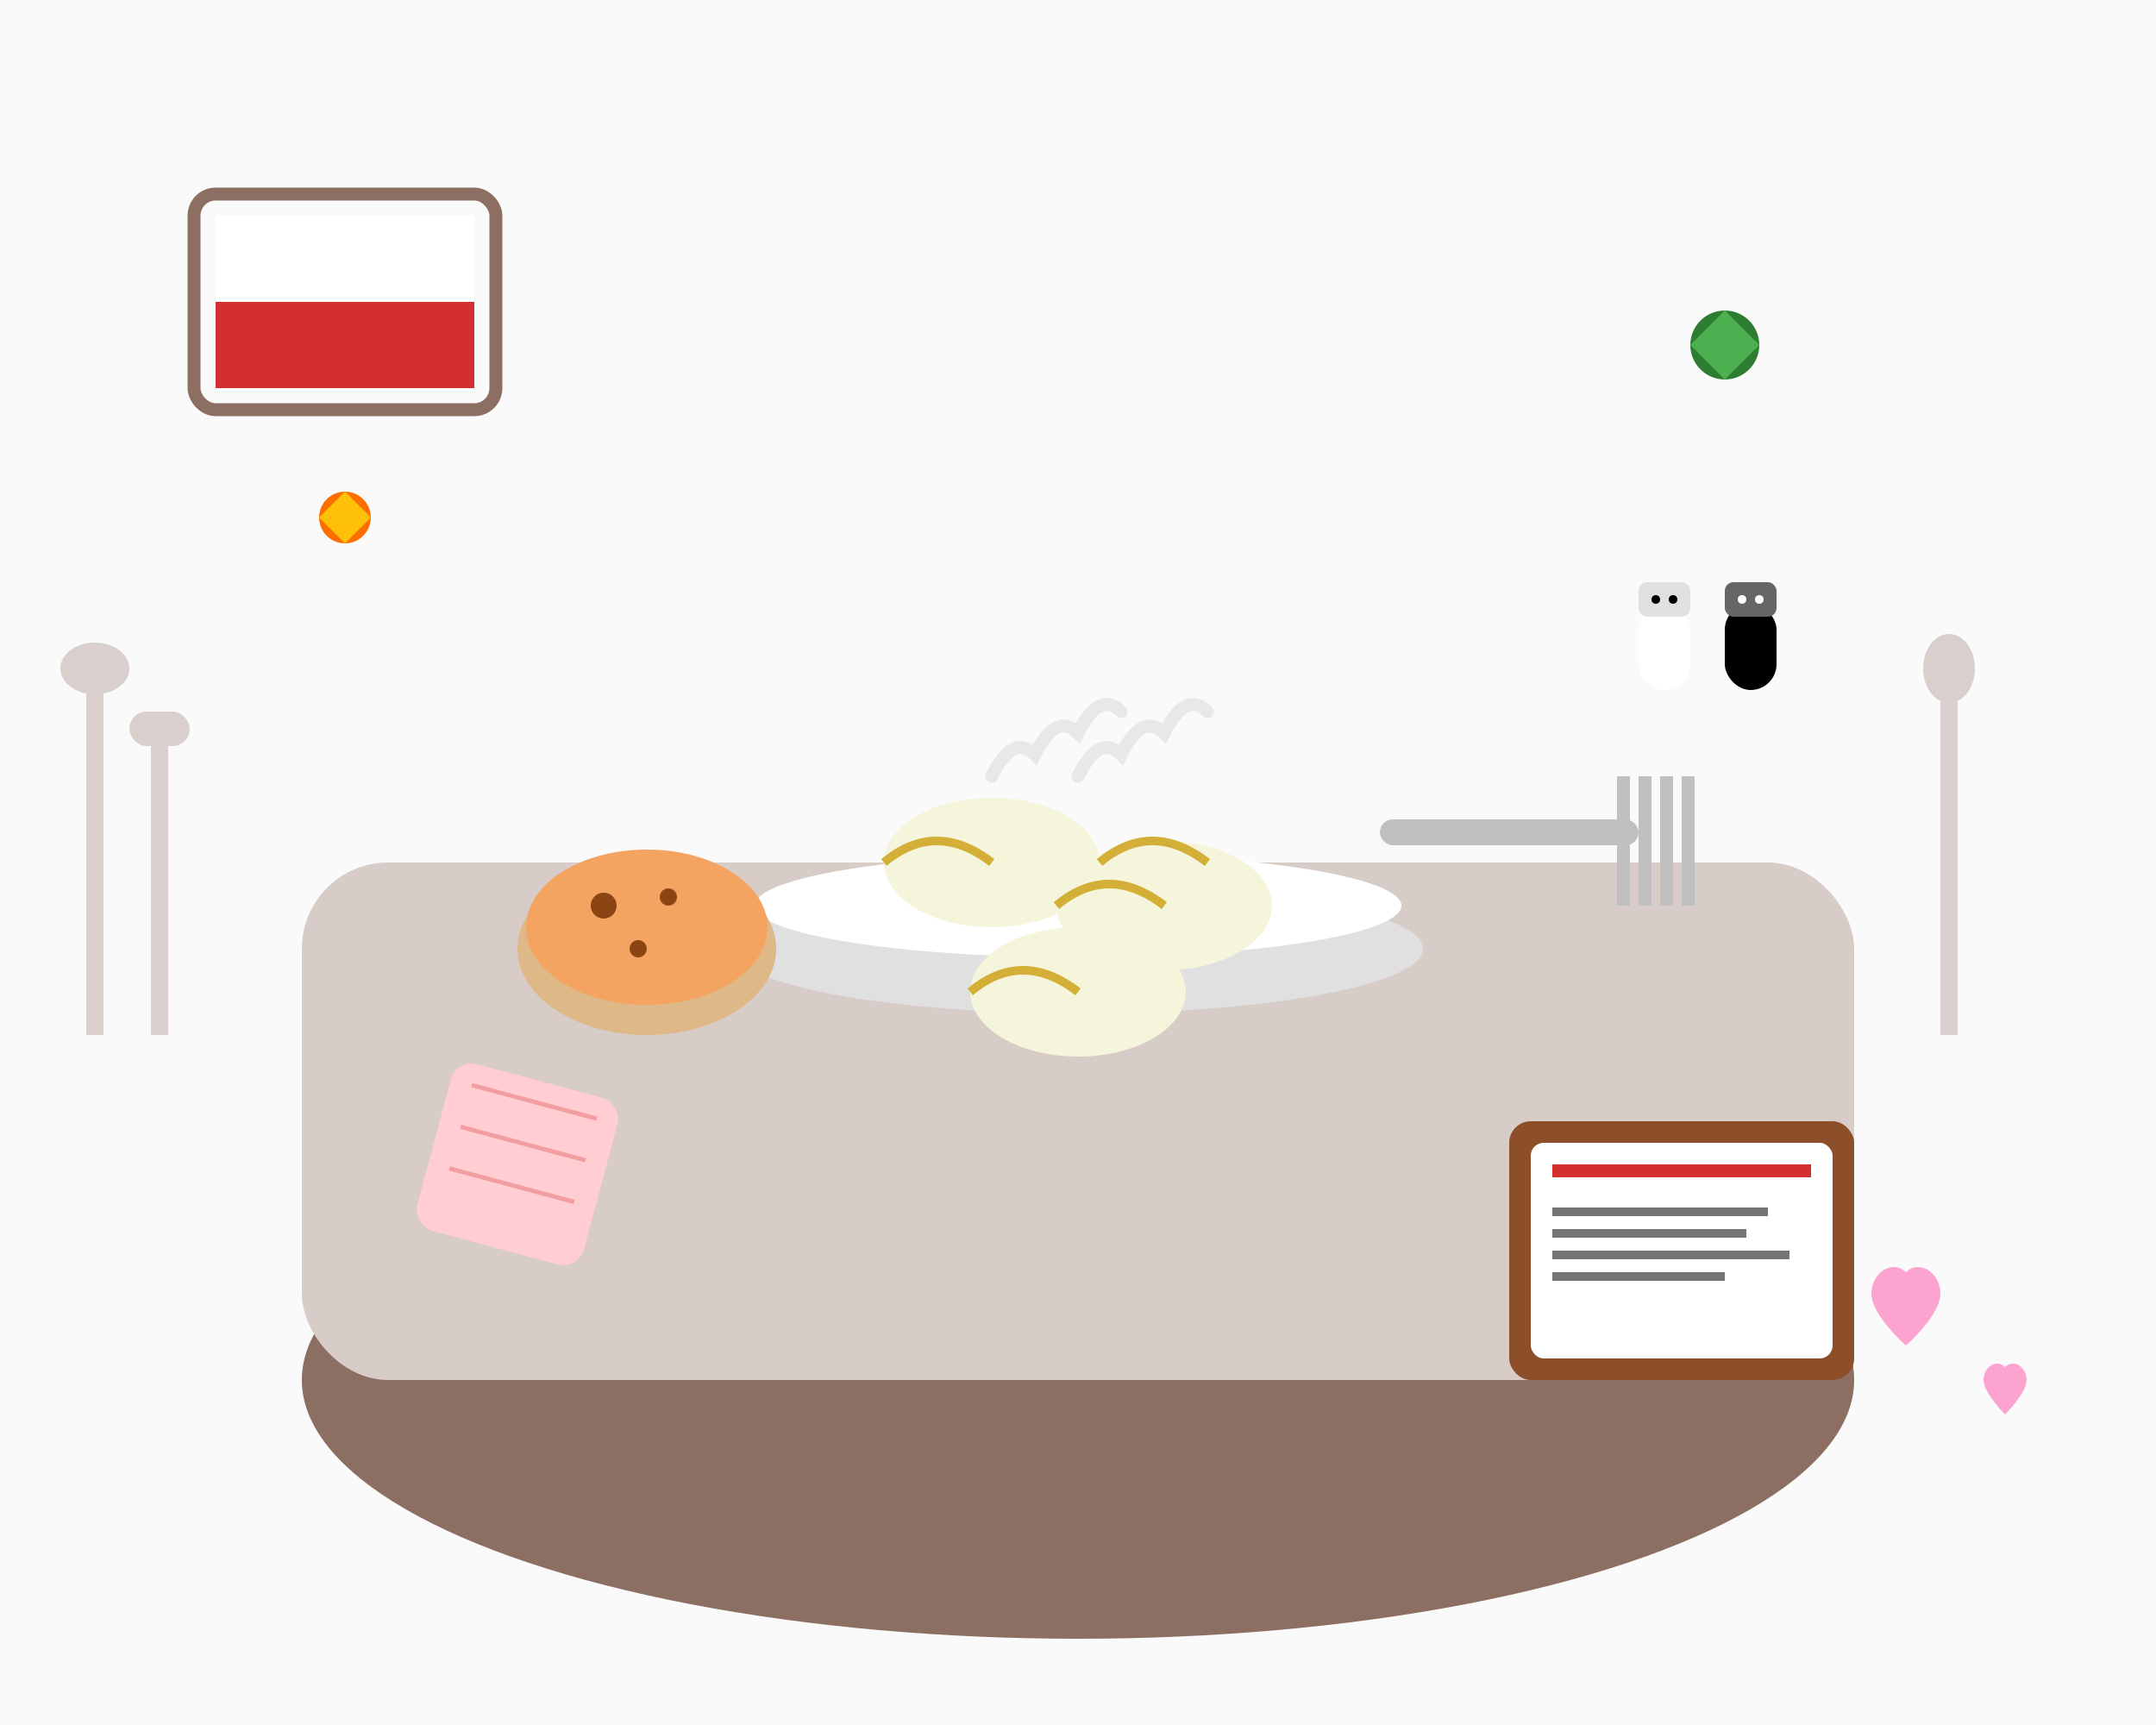 <svg width="500" height="400" viewBox="0 0 500 400" fill="none" xmlns="http://www.w3.org/2000/svg">
  <!-- Background -->
  <rect width="500" height="400" fill="#fafafa"/>
  
  <!-- Table -->
  <ellipse cx="250" cy="320" rx="180" ry="60" fill="#8d6e63"/>
  <rect x="70" y="200" width="360" height="120" rx="20" fill="#d7ccc8"/>
  
  <!-- Plate -->
  <ellipse cx="250" cy="220" rx="80" ry="15" fill="#e0e0e0"/>
  <ellipse cx="250" cy="210" rx="75" ry="12" fill="#ffffff"/>
  
  <!-- Pierogi -->
  <ellipse cx="230" cy="200" rx="25" ry="15" fill="#f5f5dc"/>
  <path d="M205 200 Q230 185 255 200 Q230 215 205 200" fill="#f5f5dc"/>
  <ellipse cx="270" cy="210" rx="25" ry="15" fill="#f5f5dc"/>
  <path d="M245 210 Q270 195 295 210 Q270 225 245 210" fill="#f5f5dc"/>
  <ellipse cx="250" cy="230" rx="25" ry="15" fill="#f5f5dc"/>
  <path d="M225 230 Q250 215 275 230 Q250 245 225 230" fill="#f5f5dc"/>
  
  <!-- Pierogi edges -->
  <path d="M205 200 Q217 190 230 200" stroke="#d4af37" stroke-width="2" fill="none"/>
  <path d="M255 200 Q267 190 280 200" stroke="#d4af37" stroke-width="2" fill="none"/>
  <path d="M245 210 Q257 200 270 210" stroke="#d4af37" stroke-width="2" fill="none"/>
  <path d="M225 230 Q237 220 250 230" stroke="#d4af37" stroke-width="2" fill="none"/>
  
  <!-- Steam -->
  <path d="M230 180 Q235 170 240 175 Q245 165 250 170 Q255 160 260 165" stroke="#e0e0e0" stroke-width="3" stroke-linecap="round" fill="none" opacity="0.7"/>
  <path d="M250 180 Q255 170 260 175 Q265 165 270 170 Q275 160 280 165" stroke="#e0e0e0" stroke-width="3" stroke-linecap="round" fill="none" opacity="0.7"/>
  
  <!-- Fork -->
  <rect x="320" y="190" width="60" height="6" rx="3" fill="#c0c0c0"/>
  <rect x="375" y="180" width="3" height="30" fill="#c0c0c0"/>
  <rect x="380" y="180" width="3" height="30" fill="#c0c0c0"/>
  <rect x="385" y="180" width="3" height="30" fill="#c0c0c0"/>
  <rect x="390" y="180" width="3" height="30" fill="#c0c0c0"/>
  
  <!-- Bread -->
  <ellipse cx="150" cy="220" rx="30" ry="20" fill="#deb887"/>
  <ellipse cx="150" cy="215" rx="28" ry="18" fill="#f4a460"/>
  <circle cx="140" cy="210" r="3" fill="#8b4513"/>
  <circle cx="155" cy="208" r="2" fill="#8b4513"/>
  <circle cx="148" cy="220" r="2" fill="#8b4513"/>
  
  <!-- Salt and pepper shakers -->
  <rect x="380" y="140" width="12" height="20" rx="6" fill="#ffffff"/>
  <rect x="380" y="135" width="12" height="8" rx="2" fill="#e0e0e0"/>
  <circle cx="384" cy="139" r="1" fill="#000000"/>
  <circle cx="388" cy="139" r="1" fill="#000000"/>
  
  <rect x="400" y="140" width="12" height="20" rx="6" fill="#000000"/>
  <rect x="400" y="135" width="12" height="8" rx="2" fill="#666666"/>
  <circle cx="404" cy="139" r="1" fill="#ffffff"/>
  <circle cx="408" cy="139" r="1" fill="#ffffff"/>
  
  <!-- Napkin -->
  <rect x="100" y="250" width="40" height="40" rx="5" fill="#ffcdd2" transform="rotate(15 120 270)"/>
  <path d="M105 255 L135 255" stroke="#d32f2f" stroke-width="1" opacity="0.3" transform="rotate(15 120 270)"/>
  <path d="M105 265 L135 265" stroke="#d32f2f" stroke-width="1" opacity="0.3" transform="rotate(15 120 270)"/>
  <path d="M105 275 L135 275" stroke="#d32f2f" stroke-width="1" opacity="0.3" transform="rotate(15 120 270)"/>
  
  <!-- Polish flag decoration -->
  <rect x="50" y="50" width="60" height="40" fill="#ffffff"/>
  <rect x="50" y="70" width="60" height="20" fill="#d32f2f"/>
  <rect x="45" y="45" width="70" height="50" rx="5" fill="none" stroke="#8d6e63" stroke-width="3"/>
  
  <!-- Decorative elements -->
  <circle cx="400" cy="80" r="8" fill="#2e7d32"/>
  <path d="M392 80 L400 72 L408 80 L400 88 Z" fill="#4caf50"/>
  
  <circle cx="80" cy="120" r="6" fill="#ff6f00"/>
  <path d="M74 120 L80 114 L86 120 L80 126 Z" fill="#ffc107"/>
  
  <!-- Kitchen utensils in background -->
  <g opacity="0.3">
    <rect x="20" y="160" width="4" height="80" fill="#8d6e63"/>
    <ellipse cx="22" cy="155" rx="8" ry="6" fill="#8d6e63"/>
    
    <rect x="35" y="170" width="4" height="70" fill="#8d6e63"/>
    <rect x="30" y="165" width="14" height="8" rx="4" fill="#8d6e63"/>
    
    <rect x="450" y="160" width="4" height="80" fill="#8d6e63"/>
    <ellipse cx="452" cy="155" rx="6" ry="8" fill="#8d6e63"/>
  </g>
  
  <!-- Recipe book -->
  <rect x="350" y="260" width="80" height="60" rx="5" fill="#8d4e2a"/>
  <rect x="355" y="265" width="70" height="50" rx="3" fill="#ffffff"/>
  <rect x="360" y="270" width="60" height="3" fill="#d32f2f"/>
  <rect x="360" y="280" width="50" height="2" fill="#757575"/>
  <rect x="360" y="285" width="45" height="2" fill="#757575"/>
  <rect x="360" y="290" width="55" height="2" fill="#757575"/>
  <rect x="360" y="295" width="40" height="2" fill="#757575"/>
  
  <!-- Hearts for decoration -->
  <g fill="#ff69b4" opacity="0.6">
    <path d="M450 300 C450 295 445 292 442 295 C439 292 434 295 434 300 C434 305 442 312 442 312 C442 312 450 305 450 300 Z"/>
    <path d="M470 320 C470 317 467 315 465 317 C463 315 460 317 460 320 C460 323 465 328 465 328 C465 328 470 323 470 320 Z"/>
  </g>
</svg>
